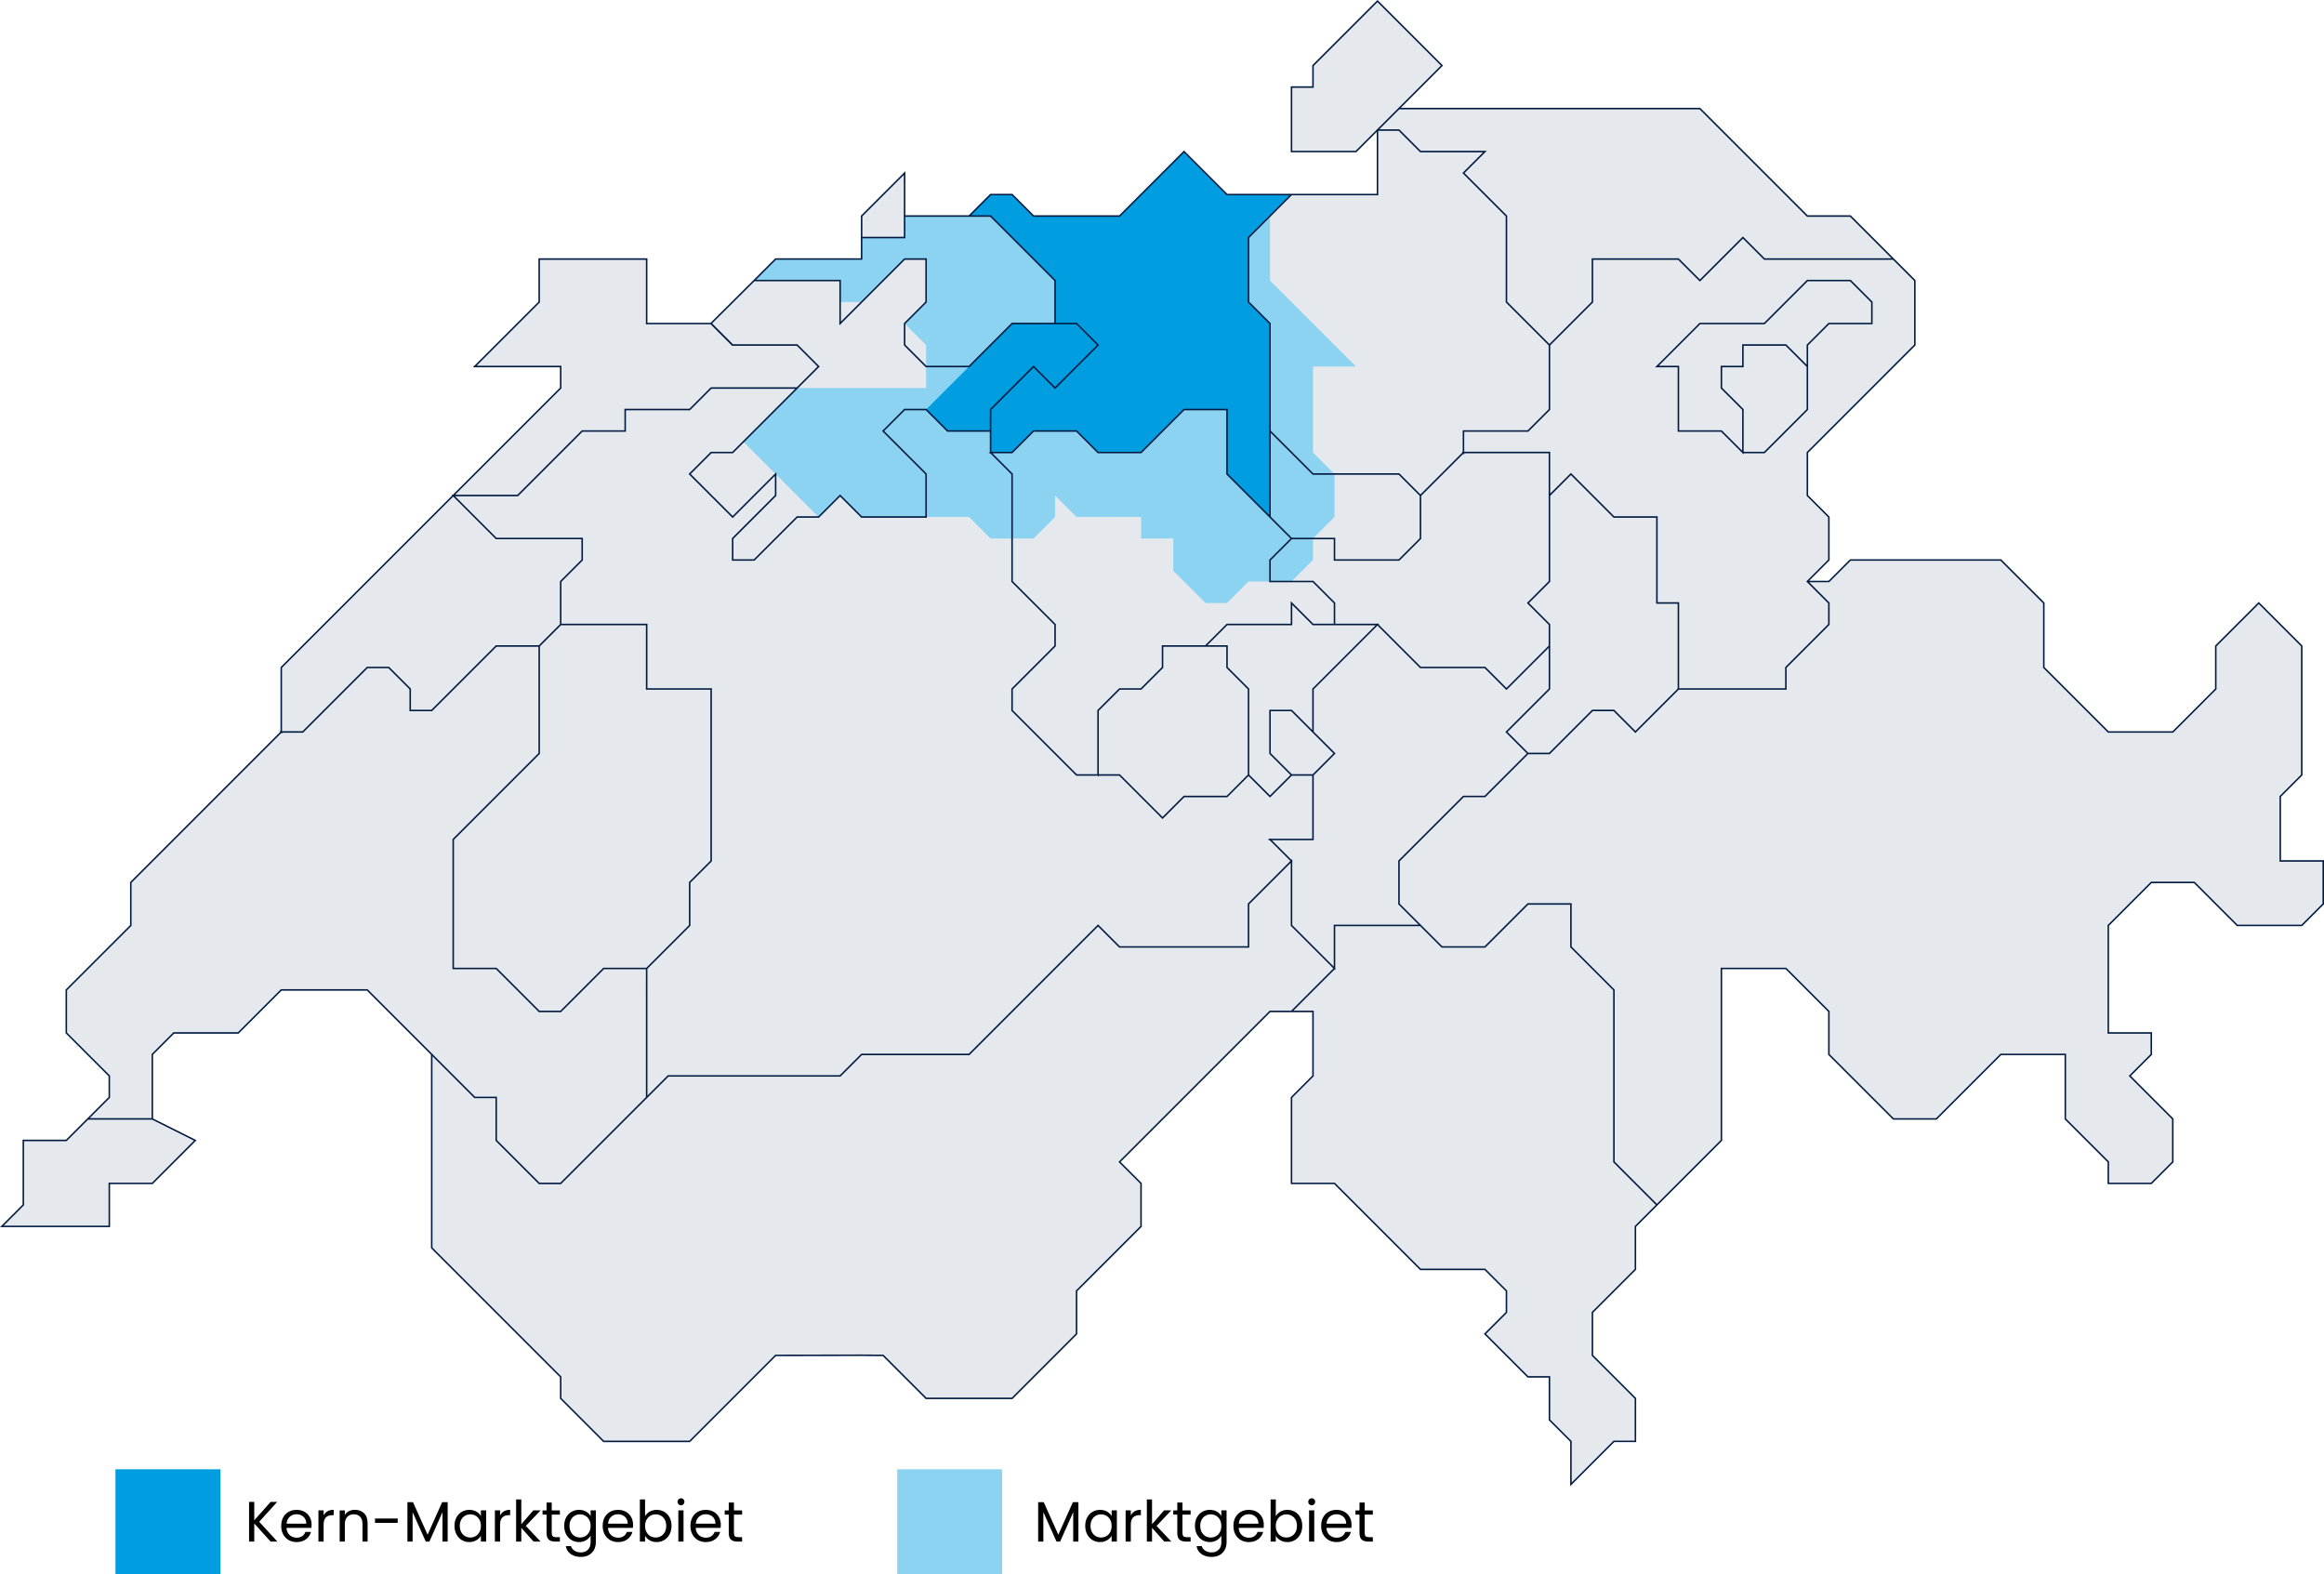 <?xml version="1.0" encoding="UTF-8"?>
<svg id="a" data-name="Ebene 1" xmlns="http://www.w3.org/2000/svg" viewBox="0 0 612.612 414.912">
  <polygon points="385.772 119.269 385.772 113.603 391.438 113.603 402.77 113.603 408.436 107.937 408.436 102.27 408.436 90.939 419.768 79.607 419.768 68.275 442.432 68.275 448.098 73.941 459.43 62.609 465.096 68.275 499.092 68.275 504.758 73.941 504.758 90.938 476.428 119.269 476.428 130.6 482.094 136.267 482.094 147.599 476.428 153.265 482.094 158.931 482.094 164.597 470.762 175.929 470.762 181.595 442.432 181.595 442.432 158.931 436.766 158.931 436.766 136.267 425.434 136.267 414.102 124.935 408.436 130.6 408.436 119.269 385.772 119.269" fill="#e5e8ec"/>
  <polygon points="40.145 294.915 23.147 294.915 17.482 300.581 6.149 300.581 6.149 317.579 .483 323.246 28.813 323.246 28.813 311.914 40.145 311.914 51.477 300.581 40.145 294.915" fill="#e5e8ec"/>
  <polygon points="147.799 164.597 142.133 170.263 142.133 198.593 119.469 221.258 119.469 232.589 119.469 255.252 130.801 255.252 142.133 266.585 147.799 266.585 159.132 255.253 170.464 255.253 181.795 243.92 181.795 232.589 187.462 226.923 187.462 181.594 170.464 181.594 170.464 164.597 147.799 164.597" fill="#e5e8ec"/>
  <polygon points="74.141 192.927 79.807 192.927 96.805 175.929 102.471 175.929 108.137 181.595 108.137 187.261 113.803 187.261 130.802 170.263 142.133 170.263 147.8 164.597 147.8 153.265 153.465 147.599 153.465 141.933 130.8 141.933 125.135 136.268 119.469 130.6 74.141 175.929 74.141 192.927" fill="#e5e8ec"/>
  <polygon points="119.469 130.601 130.801 130.601 136.467 130.601 147.799 119.269 153.465 113.603 164.797 113.603 164.797 107.937 181.795 107.937 187.461 102.271 210.125 102.271 215.791 96.604 210.125 90.938 198.793 90.938 193.128 90.938 187.461 85.273 170.463 85.273 170.463 68.275 142.133 68.275 142.133 79.607 125.135 96.604 147.799 96.604 147.799 102.271 119.469 130.601" fill="#e5e8ec"/>
  <polygon points="198.792 73.942 221.457 73.941 221.457 85.272 238.455 68.275 244.121 68.275 244.121 79.607 238.455 85.272 238.455 90.939 244.121 96.605 255.453 96.605 266.786 85.272 278.117 85.272 283.784 85.272 289.45 90.939 283.784 96.605 278.117 102.271 272.451 96.604 261.119 107.937 261.119 113.602 249.788 113.602 244.121 107.937 238.455 107.937 232.789 113.602 244.121 124.934 244.121 136.267 227.122 136.267 221.457 130.601 215.79 136.268 210.124 136.268 198.792 147.598 193.126 147.598 193.126 141.933 204.458 130.601 204.458 124.935 193.126 136.267 181.794 124.935 187.46 119.269 193.126 119.269 210.124 102.271 215.79 96.605 210.124 90.939 193.063 90.939 187.396 85.272 198.792 73.942" fill="#e5e8ec"/>
  <polygon points="278.117 85.273 278.117 73.941 261.119 56.943 238.456 56.943 238.456 62.608 227.124 62.608 227.124 68.275 204.458 68.275 198.793 73.94 221.457 73.94 221.457 85.273 238.456 68.275 244.122 68.275 244.122 79.607 238.456 85.273 238.456 90.938 244.122 96.605 255.453 96.605 266.786 85.273 278.117 85.273" fill="#e5e8ec"/>
  <polygon points="255.453 56.943 261.119 51.277 266.786 51.277 272.451 56.943 295.116 56.943 312.113 39.945 323.446 51.277 340.444 51.277 329.111 62.609 329.111 79.607 334.778 85.273 334.778 136.266 329.111 130.601 323.446 124.934 323.446 107.937 312.113 107.937 300.781 119.269 289.45 119.269 283.784 113.603 272.451 113.603 266.785 119.268 261.119 119.268 261.119 107.936 272.451 96.604 278.118 102.271 289.45 90.939 283.784 85.273 278.118 85.273 278.118 73.941 261.119 56.943 255.453 56.943" fill="#e5e8ec"/>
  <polygon points="261.119 119.268 266.786 124.935 266.786 153.265 278.118 164.596 278.118 170.263 266.786 181.595 266.786 187.262 283.784 204.259 289.45 204.259 289.45 187.262 295.116 181.595 300.782 181.595 306.448 175.929 306.448 170.263 317.779 170.263 323.446 164.596 340.444 164.596 340.444 158.931 346.109 164.596 351.776 164.596 351.776 158.931 346.109 153.265 334.778 153.265 334.778 147.599 340.444 141.933 323.446 124.935 323.446 107.937 312.113 107.937 300.782 119.269 289.45 119.269 283.784 113.603 272.451 113.603 266.785 119.269 261.119 119.268" fill="#e5e8ec"/>
  <polygon points="289.45 204.259 295.115 204.259 306.448 215.592 312.114 209.926 323.446 209.926 329.112 204.259 329.112 181.595 323.446 175.929 323.446 170.263 306.448 170.263 306.448 175.928 300.782 181.595 295.115 181.595 289.45 187.261 289.45 204.259" fill="#e5e8ec"/>
  <polygon points="334.778 187.261 334.778 198.593 340.444 204.26 346.109 204.26 351.776 198.593 346.109 192.927 340.444 187.261 334.778 187.261" fill="#e5e8ec"/>
  <polygon points="329.111 204.259 334.778 209.925 340.444 204.259 334.778 198.593 334.778 187.261 340.444 187.261 346.11 192.927 346.11 181.595 357.442 170.263 363.107 164.597 351.776 164.597 346.11 164.597 340.444 158.931 340.444 164.597 323.446 164.597 317.78 170.263 323.446 170.263 323.446 175.929 329.111 181.595 329.111 204.259" fill="#e5e8ec"/>
  <polygon points="363.107 164.597 374.44 175.929 385.772 175.929 391.438 175.929 397.104 181.595 408.435 170.263 408.435 164.597 402.77 158.931 408.435 153.265 408.435 119.269 385.772 119.269 374.44 130.6 374.44 141.933 368.774 147.599 351.775 147.599 351.775 141.933 340.444 141.933 334.777 147.599 334.777 153.265 346.109 153.265 351.775 158.931 351.775 164.597 363.107 164.597" fill="#e5e8ec"/>
  <polygon points="408.436 130.601 414.102 124.934 425.434 136.266 436.767 136.266 436.767 158.931 442.431 158.931 442.431 181.595 431.1 192.927 425.434 187.262 419.768 187.262 408.436 198.593 402.769 198.593 397.104 192.927 402.769 187.262 408.436 181.595 408.436 170.263 408.436 164.597 402.769 158.931 408.436 153.265 408.436 130.601" fill="#e5e8ec"/>
  <polygon points="476.428 96.605 476.428 90.938 482.094 85.273 493.426 85.273 493.426 79.607 487.76 73.941 476.428 73.941 465.096 85.273 448.098 85.273 436.767 96.605 442.431 96.605 442.431 113.603 453.764 113.603 459.43 119.268 459.43 107.937 453.764 102.27 453.764 96.605 459.43 96.605 459.43 90.938 470.762 90.938 476.428 96.605" fill="#e5e8ec"/>
  <polygon points="459.43 119.269 465.096 119.269 476.428 107.937 476.428 96.605 470.762 90.939 459.43 90.939 459.43 96.605 453.764 96.605 453.764 102.27 459.43 107.937 459.43 119.269" fill="#e5e8ec"/>
  <polygon points="346.109 204.259 346.109 209.925 346.109 221.257 334.778 221.257 340.444 226.923 340.444 243.92 351.776 255.253 351.776 243.92 374.44 243.92 368.774 238.255 368.774 226.923 380.106 215.591 385.771 209.925 391.438 209.925 402.769 198.593 397.104 192.927 408.436 181.595 408.436 170.263 397.104 181.595 391.438 175.928 374.44 175.928 363.108 164.597 346.109 181.595 346.109 192.927 351.776 198.593 346.109 204.259" fill="#e5e8ec"/>
  <polygon points="351.776 255.253 340.444 266.585 346.109 266.585 346.109 283.583 340.444 289.25 340.444 311.913 351.776 311.913 374.44 334.578 391.437 334.578 397.103 340.243 397.103 345.91 391.437 351.576 402.769 362.907 408.436 362.907 408.436 374.239 414.102 379.905 414.102 391.237 425.434 379.905 431.1 379.905 431.1 368.573 419.767 357.241 419.767 345.91 431.099 334.578 431.099 323.245 436.766 317.579 425.434 306.247 425.434 260.919 414.102 249.587 414.102 238.255 402.769 238.255 391.437 249.587 380.106 249.587 374.44 243.921 351.776 243.921 351.776 255.253" fill="#e5e8ec"/>
  <polygon points="334.777 221.257 340.443 226.923 329.11 238.255 329.11 249.587 300.78 249.587 295.115 249.587 289.449 243.921 255.452 277.917 227.122 277.917 221.457 283.583 198.792 283.583 176.129 283.583 170.463 289.249 170.464 255.253 181.796 243.921 181.796 232.589 187.462 226.923 187.462 181.595 170.464 181.595 170.464 164.596 147.8 164.597 147.8 153.265 153.465 147.599 153.465 141.933 130.8 141.933 125.135 136.267 119.469 130.601 125.136 130.601 136.468 130.601 153.465 113.603 164.798 113.603 164.798 107.937 181.796 107.937 187.46 102.272 210.126 102.271 193.128 119.269 187.461 119.269 181.796 124.935 193.128 136.266 204.459 124.935 204.459 130.601 193.128 141.933 193.128 147.598 198.794 147.598 204.459 141.934 210.125 136.267 215.79 136.267 221.457 130.601 227.122 136.266 244.12 136.266 244.12 124.935 232.789 113.602 238.454 107.937 244.12 107.937 249.787 113.603 261.119 113.603 261.119 119.268 266.785 124.935 266.785 153.265 278.117 164.596 278.117 170.263 266.785 181.595 266.785 187.261 283.783 204.259 295.115 204.259 306.447 215.592 312.113 209.925 323.445 209.925 329.11 204.259 334.777 209.925 340.443 204.259 346.109 204.259 346.109 221.257 334.777 221.257" fill="#e5e8ec"/>
  <polygon points="40.145 294.915 23.147 294.915 28.813 289.249 28.813 283.583 17.481 272.251 17.481 260.918 34.479 243.921 34.479 232.589 74.142 192.927 79.807 192.927 96.805 175.929 102.471 175.929 108.138 181.595 108.138 187.262 113.803 187.262 130.801 170.264 142.133 170.264 142.133 198.593 119.469 221.257 119.469 255.253 130.801 255.253 142.133 266.585 147.799 266.585 159.132 255.253 170.464 255.253 170.462 289.249 147.799 311.914 142.133 311.914 130.801 300.581 130.801 289.249 125.135 289.249 113.803 277.917 96.805 260.918 74.142 260.918 62.809 272.251 45.811 272.251 40.145 277.917 40.145 294.915" fill="#e5e8ec"/>
  <polygon points="408.436 90.939 397.104 79.607 397.104 56.942 385.771 45.611 391.438 39.945 374.439 39.945 368.774 34.279 363.108 34.279 363.108 51.277 340.444 51.277 329.111 62.609 329.111 79.607 334.778 85.273 334.778 113.603 346.109 124.935 357.442 124.935 368.774 124.935 374.439 130.601 385.771 119.269 385.771 113.603 402.769 113.603 408.436 107.937 408.436 90.939" fill="#e5e8ec"/>
  <polygon points="334.778 136.267 340.444 141.933 351.776 141.933 351.776 147.599 368.774 147.599 374.439 141.933 374.439 130.601 368.774 124.935 346.109 124.935 334.778 113.603 334.778 136.267" fill="#e5e8ec"/>
  <polygon points="363.107 34.279 357.442 39.944 340.444 39.944 340.444 22.947 346.109 22.947 346.109 17.281 363.108 .283 380.106 17.28 363.107 34.279" fill="#e5e8ec"/>
  <polygon points="368.774 28.613 448.098 28.613 476.428 56.943 487.76 56.943 499.092 68.275 465.096 68.275 459.43 62.609 448.098 73.941 442.432 68.275 419.767 68.275 419.767 79.607 408.436 90.939 397.104 79.607 397.104 56.943 385.772 45.611 391.438 39.945 374.44 39.945 368.774 34.279 363.107 34.279 368.774 28.613" fill="#e5e8ec"/>
  <polygon points="476.428 153.265 482.094 153.266 487.76 147.599 527.422 147.599 538.754 158.931 538.754 175.929 555.752 192.927 572.75 192.927 584.082 181.595 584.082 170.262 595.414 158.931 606.746 170.263 606.746 204.259 601.08 209.925 601.08 226.923 612.412 226.923 612.412 238.255 606.746 243.921 589.748 243.921 578.417 232.589 567.085 232.589 555.752 243.921 555.752 272.251 567.085 272.251 567.085 277.917 561.418 283.584 572.75 294.916 572.75 306.247 567.085 311.913 555.752 311.913 555.752 306.247 544.42 294.916 544.42 277.917 527.421 277.917 510.424 294.916 499.092 294.916 482.094 277.918 482.094 266.585 470.762 255.253 453.764 255.253 453.764 300.581 436.767 317.579 425.434 306.247 425.434 260.919 414.102 249.587 414.102 238.255 402.77 238.255 391.438 249.587 380.106 249.587 368.773 238.255 368.773 226.923 385.771 209.925 391.438 209.925 402.77 198.593 408.436 198.593 419.768 187.261 425.434 187.261 431.1 192.927 442.431 181.595 470.762 181.595 470.762 175.929 482.094 164.597 482.094 158.931 476.428 153.265" fill="#e5e8ec"/>
  <polygon points="227.123 62.609 238.455 62.609 238.455 45.61 227.123 56.942 227.123 62.609" fill="#e5e8ec"/>
  <polygon points="113.803 277.917 113.802 328.911 147.798 362.908 147.798 368.574 159.13 379.906 181.795 379.906 204.458 357.242 227.121 357.203 232.788 357.242 244.121 368.574 266.784 368.574 283.782 351.576 283.782 340.243 300.782 323.245 300.782 311.914 295.115 306.248 334.776 266.585 340.443 266.585 351.774 255.253 340.443 243.92 340.443 226.923 329.11 238.256 329.11 249.587 295.115 249.587 289.449 243.92 255.452 277.918 227.123 277.918 221.456 283.583 176.13 283.583 147.799 311.914 142.133 311.914 130.801 300.581 130.801 289.249 125.135 289.249 113.803 277.917" fill="#e5e8ec"/>
  <polyline points="210.124 102.271 244.121 102.271 244.121 96.605 244.121 90.94 238.454 85.273 244.121 79.608 244.121 68.275 238.454 68.275 227.122 79.608 221.456 79.608 221.456 73.942 198.792 73.942 204.458 68.275 227.122 68.275 227.122 62.61 238.454 62.61 238.454 56.943 255.452 56.943 261.118 51.278 266.784 51.278 272.451 56.943 295.114 56.943 312.113 39.945 323.444 51.278 340.443 51.278 334.776 56.943 334.776 73.942 340.443 79.608 357.441 96.605 346.108 96.605 346.108 119.27 351.774 124.935 351.774 136.268 346.108 141.933 346.108 147.6 340.443 153.265 329.111 153.265 323.444 158.931 317.778 158.931 309.28 150.432 309.28 141.933 300.781 141.933 300.781 136.268 283.782 136.268 278.116 130.601 278.116 136.268 272.451 141.933 261.118 141.933 255.452 136.268 244.121 136.268 227.122 136.268 221.456 130.601 215.791 136.268 210.124 130.601 195.96 116.436" fill="#8cd3f1"/>
  <polygon points="255.453 56.943 261.119 51.277 266.786 51.277 272.451 56.943 295.116 56.943 312.113 39.945 323.446 51.277 340.444 51.277 329.111 62.609 329.111 79.607 334.778 85.273 334.778 136.266 329.111 130.601 323.446 124.934 323.446 107.937 312.113 107.937 300.781 119.269 289.45 119.269 283.784 113.603 272.451 113.603 266.785 119.268 261.119 119.268 261.119 107.936 272.451 96.604 278.118 102.271 289.45 90.939 283.784 85.273 278.118 85.273 278.118 73.941 261.119 56.943 255.453 56.943" fill="#009ee0"/>
  <polygon points="278.117 85.273 266.786 85.273 244.121 107.937 249.787 113.603 261.118 113.603 261.119 107.936 272.451 96.605 278.117 102.271 289.45 90.938 283.784 85.273 278.117 85.273" fill="#009ee0"/>
  <path d="M385.772,119.269v-5.666h16.998l5.666-5.666v-16.998l11.332-11.332v-11.332h22.664l5.666,5.665,11.332-11.332,5.666,5.666h33.996l5.666,5.665v16.998l-28.33,28.331v11.331l5.666,5.667v11.332l-5.666,5.666,5.666,5.666v5.666l-11.332,11.332v5.666h-28.33v-22.664h-5.666v-22.664h-11.332l-11.332-11.332-5.666,5.665v-11.331h-22.664ZM40.145,294.915h-16.998l-5.666,5.666H6.149v16.998l-5.666,5.667h28.331v-11.332h11.332l11.332-11.333-11.332-5.666h0ZM147.799,164.597l-5.666,5.666v28.33l-22.664,22.665v33.994h11.332l11.332,11.333h5.666l11.333-11.332h11.332l11.331-11.333v-11.331l5.667-5.666v-45.329h-16.998v-16.997h-22.665ZM74.141,192.927h5.666l16.999-16.998h5.666l5.666,5.666v5.666h5.666l16.999-16.998h11.331l5.667-5.666v-11.332l5.665-5.666v-5.666h-22.665l-5.665-5.665-5.666-5.668-45.328,45.329v16.998h0ZM119.469,130.601h16.998l11.332-11.332,5.666-5.666h11.332v-5.666h16.998l5.666-5.666h22.664l5.666-5.667-5.666-5.666h-16.997l-5.667-5.665h-16.998v-16.999h-28.33v11.333l-16.998,16.997h22.664v5.667l-28.33,28.33h0ZM198.792,73.942l22.666-.001v11.331l16.997-16.997h5.666v11.332l-5.666,5.665v5.667l5.666,5.666h11.332l11.333-11.333h16.998l5.666,5.667-5.666,5.666-5.667,5.665-5.666-5.666-11.332,11.333v5.665h-11.331l-5.667-5.665h-5.666l-5.666,5.665,11.332,11.332v11.333h-16.999l-5.665-5.666-5.667,5.667h-5.666l-11.332,11.33h-5.666v-5.665l11.332-11.332v-5.666l-11.332,11.332-11.332-11.332,5.666-5.666h5.666l16.998-16.998,5.666-5.666-5.666-5.666h-17.061l-5.667-5.667,11.396-11.331h0ZM278.117,85.273v-11.332l-16.998-16.998h-22.663v5.665h-11.332v5.666h-22.666l-5.665,5.665h22.664v11.333l16.999-16.998h5.666v11.332l-5.666,5.666v5.665l5.666,5.667h11.331l11.333-11.332h11.331ZM255.453,56.943l5.666-5.665h5.667l5.665,5.665h22.665l16.997-16.998,11.333,11.333h16.998l-11.333,11.332v16.998l5.667,5.666v50.993l-5.667-5.665-5.665-5.667v-16.997h-11.333l-11.332,11.332h-11.331l-5.666-5.666h-11.333l-5.666,5.665h-5.666v-11.332l11.332-11.332,5.667,5.667,11.332-11.332-5.666-5.666h-5.666v-11.332l-16.999-16.998h-5.666ZM261.119,119.268l5.667,5.666v28.331l11.332,11.331v5.667l-11.332,11.332v5.667l16.998,16.997h5.666v-16.997l5.666-5.667h5.666l5.666-5.666v-5.666h11.331l5.667-5.667h16.998v-5.665l5.665,5.665h5.667v-5.665l-5.667-5.666h-11.331v-5.666l5.666-5.666-16.998-16.999v-16.997h-11.333l-11.331,11.332h-11.332l-5.666-5.666h-11.333l-5.666,5.666-5.666-.001h0ZM289.45,204.259h5.665l11.333,11.333,5.666-5.666h11.332l5.666-5.667v-22.664l-5.666-5.666v-5.666h-16.998v5.665l-5.666,5.667h-5.667l-5.665,5.666v16.998h0ZM334.778,187.261v11.332l5.666,5.667h5.665l5.667-5.667-5.667-5.666-5.665-5.666h-5.666ZM329.111,204.259l5.667,5.666,5.666-5.666-5.666-5.666v-11.332h5.666l5.666,5.666v-11.332l11.332-11.332,5.665-5.666h-16.997l-5.666-5.666v5.666h-16.998l-5.666,5.666h5.666v5.666l5.665,5.666v22.664h0ZM363.107,164.597l11.333,11.332h16.998l5.666,5.666,11.331-11.332v-5.666l-5.665-5.666,5.665-5.666v-33.996h-22.663l-11.332,11.331v11.333l-5.666,5.666h-16.999v-5.666h-11.331l-5.667,5.666v5.666h11.332l5.666,5.666v5.666h11.332ZM408.436,130.601l5.666-5.667,11.332,11.332h11.333v22.665h5.664v22.664l-11.331,11.332-5.666-5.665h-5.666l-11.332,11.331h-5.667l-5.665-5.666,5.665-5.665,5.667-5.667v-16.998l-5.667-5.666,5.667-5.666v-22.664h0ZM476.428,96.605v-5.667l5.666-5.665h11.332v-5.666l-5.666-5.667h-11.332l-11.332,11.333h-16.998l-11.331,11.332h5.664v16.998h11.333l5.666,5.665v-11.331l-5.666-5.667v-5.665h5.666v-5.667h11.332l5.666,5.667h0ZM459.43,119.269h5.666l11.332-11.332v-11.332l-5.666-5.666h-11.332v5.666h-5.666v5.665l5.666,5.667v11.332h0ZM346.109,204.259v16.998h-11.331l5.666,5.666v16.997l11.332,11.333v-11.333h22.664l-5.666-5.665v-11.332l11.332-11.332,5.665-5.666h5.667l11.331-11.332-5.665-5.666,11.332-11.332v-11.332l-11.332,11.332-5.666-5.667h-16.998l-11.332-11.331-16.999,16.998v11.332l5.667,5.666-5.667,5.666h0ZM351.776,255.253l-11.332,11.332h5.665v16.998l-5.665,5.667v22.663h11.332l22.664,22.665h16.997l5.666,5.665v5.667l-5.666,5.666,11.332,11.331h5.667v11.332l5.666,5.666v11.332l11.332-11.332h5.666v-11.332l-11.333-11.332v-11.331l11.332-11.332v-11.333l5.667-5.666-11.332-11.332v-45.328l-11.332-11.332v-11.332h-11.333l-11.332,11.332h-11.331l-5.666-5.666h-22.664v11.332h0ZM334.777,221.257l5.666,5.666-11.333,11.332v11.332h-33.995l-5.666-5.666-33.997,33.996h-28.33l-5.665,5.666h-45.328l-5.666,5.666.001-33.996,11.332-11.332v-11.332l5.666-5.666v-45.328h-16.998v-16.999l-22.664.001v-11.332l5.665-5.666v-5.666h-22.665l-5.665-5.666-5.666-5.666h16.999l16.997-16.998h11.333v-5.666h16.998l5.664-5.665,22.666-.001-16.998,16.998h-5.667l-5.665,5.666,11.332,11.331,11.331-11.331v5.666l-11.331,11.332v5.665h5.666l5.665-5.664,5.666-5.667h5.665l5.667-5.666,5.665,5.665h16.999v-11.331l-11.332-11.333,5.665-5.665h5.667l5.666,5.666h11.332v5.665l5.666,5.667v28.33l11.332,11.331v5.667l-11.332,11.332v5.666l16.998,16.998h11.332l11.332,11.333,5.666-5.667h11.332l5.665-5.666,5.667,5.666,5.666-5.666h5.666v16.998h-11.332ZM40.145,294.915h-16.998l5.666-5.666v-5.666l-11.333-11.332v-11.333l16.998-16.997v-11.332l39.663-39.663h5.665l16.998-16.997h5.666l5.667,5.666v5.667h5.665l16.998-16.998h11.332v28.329l-22.664,22.664v33.996h11.332l11.332,11.332h5.666l11.333-11.332h11.332l-.002,33.996-22.663,22.665h-5.666l-11.332-11.333v-11.332h-5.666l-11.332-11.332-16.998-16.999h-22.664l-11.333,11.333h-16.998l-5.665,5.666v16.998h0ZM408.436,90.938l-11.332-11.331v-22.665l-11.333-11.331,5.667-5.666h-16.999l-5.665-5.666h-5.666v16.998h-22.664l-11.333,11.332v16.998l5.667,5.666v28.33l11.331,11.332h22.665l5.665,5.666,11.332-11.332v-5.666h16.998l5.667-5.666v-16.999h0ZM334.778,136.267l5.666,5.666h11.332v5.666h16.998l5.665-5.666v-11.332l-5.665-5.666h-22.665l-11.331-11.332v22.664h0ZM363.107,34.279l-5.665,5.665h-16.998v-16.997h5.665v-5.666L363.108.283l16.998,16.997-16.999,16.999h0ZM368.774,28.613h79.324l28.33,28.33h11.332l11.332,11.332h-33.996l-5.666-5.665-11.332,11.332-5.666-5.666h-22.665v11.333l-11.331,11.332-11.332-11.332v-22.664l-11.332-11.332,5.666-5.666h-16.998l-5.666-5.666h-5.667l5.667-5.666h0ZM476.428,153.265l5.666.001,5.666-5.667h39.662l11.332,11.332v16.998l16.998,16.998h16.999l11.331-11.332v-11.333l11.332-11.331,11.332,11.332v33.996l-5.666,5.666v16.998h11.332v11.332l-5.666,5.666h-16.998l-11.331-11.332h-11.332l-11.333,11.332v28.33h11.333v5.666l-5.667,5.667,11.333,11.332v11.331l-5.666,5.666h-11.333v-5.666l-11.332-11.331v-16.999h-16.999l-16.997,16.999h-11.332l-16.998-16.998v-11.333l-11.332-11.332h-16.998v45.328l-16.997,16.998-11.333-11.332v-45.328l-11.332-11.332v-11.332h-11.332l-11.332,11.332h-11.332l-11.333-11.332v-11.332l16.998-16.998h5.667l11.332-11.332h5.666l11.332-11.332h5.666l5.666,5.666,11.331-11.332h28.331v-5.666l11.332-11.332v-5.666l-5.666-5.666h0ZM227.123,62.609h11.332v-16.998l-11.332,11.332v5.666h0ZM113.803,277.917l-.001,50.994,33.996,33.997v5.666l11.332,11.332h22.665l22.663-22.664,22.663-.039,5.667.039,11.333,11.332h22.663l16.998-16.998v-11.333l17-16.998v-11.331l-5.667-5.667,39.661-39.662h5.667l11.331-11.332-11.331-11.333v-16.997l-11.333,11.333v11.331h-33.995l-5.666-5.667-33.997,33.998h-28.329l-5.667,5.665h-45.326l-28.331,28.331h-5.666l-11.332-11.333v-11.332h-5.666l-11.332-11.332h0Z" fill="none" stroke="#001a41" stroke-width=".4"/>
  <g>
    <path d="M71.326,406.311l-4.305-4.77v4.77h-1.365v-10.455h1.365v4.845l4.32-4.845h1.725l-4.74,5.235,4.785,5.22h-1.785Z"/>
    <path d="M82.096,402.711h-6.57c.05.81.327,1.442.833,1.897.505.455,1.118.683,1.837.683.59,0,1.083-.138,1.478-.413.395-.274.672-.643.833-1.103h1.47c-.22.79-.66,1.433-1.32,1.928s-1.48.742-2.46.742c-.78,0-1.478-.175-2.092-.524-.615-.351-1.098-.848-1.448-1.493-.35-.645-.525-1.393-.525-2.242s.17-1.595.51-2.235c.34-.64.818-1.132,1.433-1.478.615-.345,1.322-.518,2.123-.518.78,0,1.47.171,2.07.511.6.34,1.062.808,1.388,1.402.325.595.487,1.268.487,2.018,0,.26-.015.535-.045.825ZM80.386,400.258c-.23-.375-.542-.66-.938-.854-.395-.195-.833-.293-1.312-.293-.69,0-1.277.221-1.762.66-.485.44-.763,1.05-.833,1.83h5.19c0-.52-.115-.968-.345-1.343Z"/>
    <path d="M86.334,398.33c.445-.26.988-.39,1.627-.39v1.41h-.36c-1.53,0-2.295.83-2.295,2.49v4.47h-1.365v-8.22h1.365v1.335c.24-.47.583-.835,1.027-1.096Z"/>
    <path d="M95.971,398.848c.62.605.93,1.478.93,2.618v4.845h-1.35v-4.65c0-.819-.205-1.447-.615-1.882-.41-.436-.97-.652-1.68-.652-.72,0-1.292.225-1.717.675-.425.45-.638,1.104-.638,1.965v4.545h-1.365v-8.22h1.365v1.17c.27-.42.638-.745,1.103-.976.465-.229.977-.345,1.538-.345 1,0,1.81.303,2.43.907Z"/>
    <path d="M104.835,400.235v1.155h-5.985v-1.155h5.985Z"/>
    <path d="M118.005,395.931v10.38h-1.365v-7.74l-3.45,7.74h-.96l-3.465-7.755v7.755h-1.365v-10.38h1.47l3.84,8.58,3.84-8.58h1.455Z"/>
    <path d="M120.315,399.958c.34-.635.808-1.127,1.403-1.478.595-.35,1.257-.525,1.987-.525.72,0,1.345.155,1.875.466.53.31.925.7,1.185,1.17v-1.5h1.38v8.22h-1.38v-1.53c-.27.48-.673.878-1.208,1.192-.535.315-1.158.473-1.868.473-.73,0-1.39-.18-1.98-.54-.59-.359-1.055-.864-1.395-1.515s-.51-1.39-.51-2.22c0-.841.17-1.578.51-2.213ZM126.391,400.565c-.25-.46-.587-.812-1.013-1.058-.425-.245-.892-.367-1.402-.367-.51,0-.975.12-1.395.36-.42.239-.755.59-1.005,1.05s-.375,1-.375,1.62c0,.63.125,1.177.375,1.643.25.465.585.819,1.005,1.064s.885.367,1.395.367c.51,0,.978-.122,1.402-.367.425-.245.763-.6,1.013-1.064.25-.466.375-1.008.375-1.628s-.125-1.16-.375-1.62Z"/>
    <path d="M132.848,398.33c.445-.26.988-.39,1.627-.39v1.41h-.36c-1.53,0-2.295.83-2.295,2.49v4.47h-1.365v-8.22h1.365v1.335c.24-.47.583-.835,1.027-1.096Z"/>
    <path d="M140.64,406.311l-3.225-3.63v3.63h-1.365v-11.1h1.365v6.524l3.165-3.645h1.905l-3.87,4.095,3.885,4.125h-1.86Z"/>
    <path d="M145.44,399.216v4.845c0,.4.085.683.255.848.17.165.465.247.885.247h1.005v1.155h-1.23c-.76,0-1.33-.175-1.71-.525-.38-.35-.57-.925-.57-1.725v-4.845h-1.065v-1.125h1.065v-2.07h1.365v2.07h2.145v1.125h-2.145Z"/>
    <path d="M154.493,398.421c.535.31.932.7,1.192,1.17v-1.5h1.38v8.399c0,.75-.16,1.418-.48,2.003s-.777,1.042-1.373,1.372c-.595.33-1.288.495-2.077.495-1.08,0-1.98-.255-2.7-.765s-1.145-1.205-1.275-2.085h1.35c.15.5.459.902.93,1.207.47.306,1.035.458,1.695.458.75,0,1.362-.235,1.837-.705.475-.471.712-1.13.712-1.98v-1.725c-.27.479-.67.88-1.2,1.2-.53.32-1.15.479-1.86.479-.73,0-1.393-.18-1.987-.54-.595-.359-1.063-.864-1.403-1.515s-.51-1.39-.51-2.22c0-.841.17-1.578.51-2.213s.808-1.127,1.403-1.478c.595-.35,1.257-.525,1.987-.525.71,0,1.333.155,1.868.466ZM155.31,400.565c-.25-.46-.587-.812-1.013-1.058-.425-.245-.892-.367-1.402-.367-.51,0-.975.12-1.395.36-.42.239-.755.59-1.005,1.05s-.375,1-.375,1.62c0,.63.125,1.177.375,1.643.25.465.585.819,1.005,1.064s.885.367,1.395.367c.51,0,.978-.122,1.402-.367.425-.245.763-.6,1.013-1.064.25-.466.375-1.008.375-1.628s-.125-1.16-.375-1.62Z"/>
    <path d="M166.83,402.711h-6.57c.05.81.327,1.442.833,1.897.505.455,1.118.683,1.837.683.59,0,1.083-.138,1.478-.413.395-.274.672-.643.833-1.103h1.47c-.22.79-.66,1.433-1.32,1.928s-1.48.742-2.46.742c-.78,0-1.478-.175-2.092-.524-.615-.351-1.098-.848-1.448-1.493-.35-.645-.525-1.393-.525-2.242s.17-1.595.51-2.235c.34-.64.818-1.132,1.433-1.478.615-.345,1.322-.518,2.123-.518.78,0,1.47.171,2.07.511.6.34,1.062.808,1.388,1.402.325.595.487,1.268.487,2.018,0,.26-.015.535-.045.825ZM165.12,400.258c-.23-.375-.542-.66-.938-.854-.395-.195-.833-.293-1.312-.293-.69,0-1.277.221-1.762.66-.485.44-.763,1.05-.833,1.83h5.19c0-.52-.115-.968-.345-1.343Z"/>
    <path d="M171.27,398.421c.54-.311,1.155-.466,1.845-.466.74,0,1.405.176,1.995.525.59.351,1.055.843,1.395,1.478s.51,1.372.51,2.213c0,.83-.17,1.569-.51,2.22s-.808,1.155-1.402,1.515c-.595.36-1.258.54-1.987.54-.71,0-1.333-.154-1.868-.465-.535-.31-.938-.705-1.208-1.185v1.515h-1.365v-11.1h1.365v4.409c.28-.489.69-.89,1.23-1.199ZM175.245,400.551c-.25-.46-.588-.811-1.013-1.05-.425-.24-.893-.36-1.402-.36-.5,0-.962.122-1.388.367-.425.245-.765.601-1.02,1.065-.255.465-.382,1.003-.382,1.612,0,.62.127,1.162.382,1.628.255.465.595.819,1.02,1.064.425.245.888.367,1.388.367.51,0,.977-.122,1.402-.367.425-.245.763-.6,1.013-1.064.25-.466.375-1.013.375-1.643,0-.62-.125-1.16-.375-1.62Z"/>
    <path d="M178.86,396.485c-.18-.18-.27-.399-.27-.66,0-.26.09-.479.27-.659.18-.181.399-.271.66-.271.25,0,.462.09.638.271.175.18.262.399.262.659,0,.261-.087.48-.262.66-.175.181-.388.271-.638.271-.26,0-.48-.09-.66-.271ZM180.18,398.091v8.22h-1.365v-8.22h1.365Z"/>
    <path d="M189.959,402.711h-6.57c.05.81.327,1.442.833,1.897.505.455,1.118.683,1.837.683.59,0,1.083-.138,1.478-.413.395-.274.672-.643.833-1.103h1.47c-.22.79-.66,1.433-1.32,1.928s-1.48.742-2.46.742c-.78,0-1.478-.175-2.092-.524-.615-.351-1.098-.848-1.448-1.493-.35-.645-.525-1.393-.525-2.242s.17-1.595.51-2.235c.34-.64.818-1.132,1.433-1.478.615-.345,1.322-.518,2.123-.518.78,0,1.47.171,2.07.511.6.34,1.062.808,1.388,1.402.325.595.487,1.268.487,2.018,0,.26-.015.535-.045.825ZM188.25,400.258c-.23-.375-.542-.66-.938-.854-.395-.195-.833-.293-1.312-.293-.69,0-1.277.221-1.762.66-.485.44-.763,1.05-.833,1.83h5.19c0-.52-.115-.968-.345-1.343Z"/>
    <path d="M193.469,399.216v4.845c0,.4.085.683.255.848.17.165.465.247.885.247h1.005v1.155h-1.23c-.76,0-1.33-.175-1.71-.525-.38-.35-.57-.925-.57-1.725v-4.845h-1.065v-1.125h1.065v-2.07h1.365v2.07h2.145v1.125h-2.145Z"/>
  </g>
  <g>
    <path d="M284.269,395.931v10.38h-1.365v-7.74l-3.45,7.74h-.96l-3.465-7.755v7.755h-1.365v-10.38h1.47l3.84,8.58,3.84-8.58h1.455Z"/>
    <path d="M286.579,399.958c.34-.635.808-1.127,1.403-1.478.595-.35,1.257-.525,1.987-.525.72,0,1.345.155,1.875.466.53.31.925.7,1.185,1.17v-1.5h1.38v8.22h-1.38v-1.53c-.27.48-.673.878-1.208,1.192-.535.315-1.158.473-1.868.473-.73,0-1.39-.18-1.98-.54-.59-.359-1.055-.864-1.395-1.515s-.51-1.39-.51-2.22c0-.841.17-1.578.51-2.213ZM292.654,400.565c-.25-.46-.587-.812-1.013-1.058-.425-.245-.892-.367-1.402-.367-.51,0-.975.12-1.395.36-.42.239-.755.59-1.005,1.05s-.375,1-.375,1.62c0,.63.125,1.177.375,1.643.25.465.585.819,1.005,1.064s.885.367,1.395.367c.51,0,.978-.122,1.402-.367.425-.245.763-.6,1.013-1.064.25-.466.375-1.008.375-1.628s-.125-1.16-.375-1.62Z"/>
    <path d="M299.111,398.33c.445-.26.988-.39,1.627-.39v1.41h-.36c-1.53,0-2.295.83-2.295,2.49v4.47h-1.365v-8.22h1.365v1.335c.24-.47.583-.835,1.027-1.096Z"/>
    <path d="M306.903,406.311l-3.225-3.63v3.63h-1.365v-11.1h1.365v6.524l3.165-3.645h1.905l-3.87,4.095,3.884,4.125h-1.859Z"/>
    <path d="M311.703,399.216v4.845c0,.4.085.683.255.848s.465.247.885.247h1.006v1.155h-1.23c-.76,0-1.33-.175-1.71-.525-.38-.35-.57-.925-.57-1.725v-4.845h-1.064v-1.125h1.064v-2.07h1.365v2.07h2.146v1.125h-2.146Z"/>
    <path d="M320.756,398.421c.535.31.933.7,1.193,1.17v-1.5h1.38v8.399c0,.75-.16,1.418-.48,2.003s-.777,1.042-1.372,1.372c-.596.33-1.288.495-2.078.495-1.08,0-1.979-.255-2.699-.765-.721-.51-1.146-1.205-1.275-2.085h1.35c.15.5.46.902.931,1.207.47.306,1.034.458,1.694.458.75,0,1.362-.235,1.838-.705.475-.471.713-1.13.713-1.98v-1.725c-.271.479-.671.88-1.2,1.2-.53.32-1.15.479-1.86.479-.73,0-1.393-.18-1.987-.54-.595-.359-1.062-.864-1.402-1.515-.341-.65-.511-1.39-.511-2.22,0-.841.17-1.578.511-2.213.34-.635.808-1.127,1.402-1.478.595-.35,1.257-.525,1.987-.525.71,0,1.332.155,1.867.466ZM321.574,400.565c-.251-.46-.588-.812-1.013-1.058-.426-.245-.893-.367-1.402-.367-.511,0-.976.12-1.396.36-.42.239-.755.59-1.005,1.05s-.375,1-.375,1.62c0,.63.125,1.177.375,1.643.25.465.585.819,1.005,1.064s.885.367,1.396.367c.51,0,.977-.122,1.402-.367.425-.245.762-.6,1.013-1.064.249-.466.375-1.008.375-1.628s-.126-1.16-.375-1.62Z"/>
    <path d="M333.094,402.711h-6.57c.05.81.327,1.442.832,1.897s1.118.683,1.838.683c.59,0,1.082-.138,1.478-.413.395-.274.673-.643.832-1.103h1.471c-.221.79-.66,1.433-1.32,1.928s-1.48.742-2.46.742c-.78,0-1.478-.175-2.093-.524-.614-.351-1.098-.848-1.447-1.493-.35-.645-.525-1.393-.525-2.242s.17-1.595.511-2.235c.34-.64.817-1.132,1.433-1.478.614-.345,1.322-.518,2.122-.518.78,0,1.47.171,2.07.511.6.34,1.062.808,1.388,1.402.324.595.487,1.268.487,2.018,0,.26-.016.535-.045.825ZM331.384,400.258c-.23-.375-.543-.66-.938-.854-.396-.195-.833-.293-1.312-.293-.69,0-1.278.221-1.763.66-.485.44-.763,1.05-.833,1.83h5.19c0-.52-.115-.968-.345-1.343Z"/>
    <path d="M337.533,398.421c.54-.311,1.155-.466,1.845-.466.74,0,1.405.176,1.995.525.59.351,1.055.843,1.396,1.478.34.635.51,1.372.51,2.213,0,.83-.17,1.569-.51,2.22-.341.65-.808,1.155-1.403,1.515-.595.36-1.257.54-1.987.54-.71,0-1.332-.154-1.867-.465-.535-.31-.938-.705-1.208-1.185v1.515h-1.364v-11.1h1.364v4.409c.28-.489.69-.89,1.23-1.199ZM341.508,400.551c-.25-.46-.587-.811-1.012-1.05-.426-.24-.893-.36-1.403-.36-.5,0-.962.122-1.387.367-.426.245-.766.601-1.021,1.065s-.383,1.003-.383,1.612c0,.62.128,1.162.383,1.628.255.465.595.819,1.021,1.064.425.245.887.367,1.387.367.511,0,.978-.122,1.403-.367.425-.245.762-.6,1.012-1.064.25-.466.375-1.013.375-1.643,0-.62-.125-1.16-.375-1.62Z"/>
    <path d="M345.123,396.485c-.181-.18-.271-.399-.271-.66,0-.26.09-.479.271-.659.18-.181.399-.271.66-.271.249,0,.462.09.637.271.175.18.263.399.263.659,0,.261-.088.48-.263.66-.175.181-.388.271-.637.271-.261,0-.48-.09-.66-.271ZM346.442,398.091v8.22h-1.364v-8.22h1.364Z"/>
    <path d="M356.224,402.711h-6.57c.05.81.327,1.442.832,1.897s1.118.683,1.838.683c.59,0,1.082-.138,1.478-.413.395-.274.673-.643.832-1.103h1.471c-.221.79-.66,1.433-1.32,1.928s-1.48.742-2.46.742c-.78,0-1.478-.175-2.093-.524-.614-.351-1.098-.848-1.447-1.493-.35-.645-.525-1.393-.525-2.242s.17-1.595.511-2.235c.34-.64.817-1.132,1.433-1.478.614-.345,1.322-.518,2.122-.518.78,0,1.47.171,2.07.511.6.34,1.062.808,1.388,1.402.324.595.487,1.268.487,2.018,0,.26-.016.535-.045.825ZM354.514,400.258c-.23-.375-.543-.66-.938-.854-.396-.195-.833-.293-1.312-.293-.69,0-1.278.221-1.763.66-.485.44-.763,1.05-.833,1.83h5.19c0-.52-.115-.968-.345-1.343Z"/>
    <path d="M359.733,399.216v4.845c0,.4.085.683.255.848s.465.247.885.247h1.005v1.155h-1.229c-.761,0-1.33-.175-1.71-.525-.381-.35-.57-.925-.57-1.725v-4.845h-1.065v-1.125h1.065v-2.07h1.365v2.07h2.145v1.125h-2.145Z"/>
  </g>
  <polygon points="30.435 387.259 30.435 414.912 58.089 414.912 58.089 387.259 30.435 387.259 30.435 387.259" fill="#009ee0"/>
  <polygon points="236.506 387.259 236.506 414.912 264.159 414.912 264.159 387.259 236.506 387.259 236.506 387.259" fill="#8cd3f1"/>
</svg>